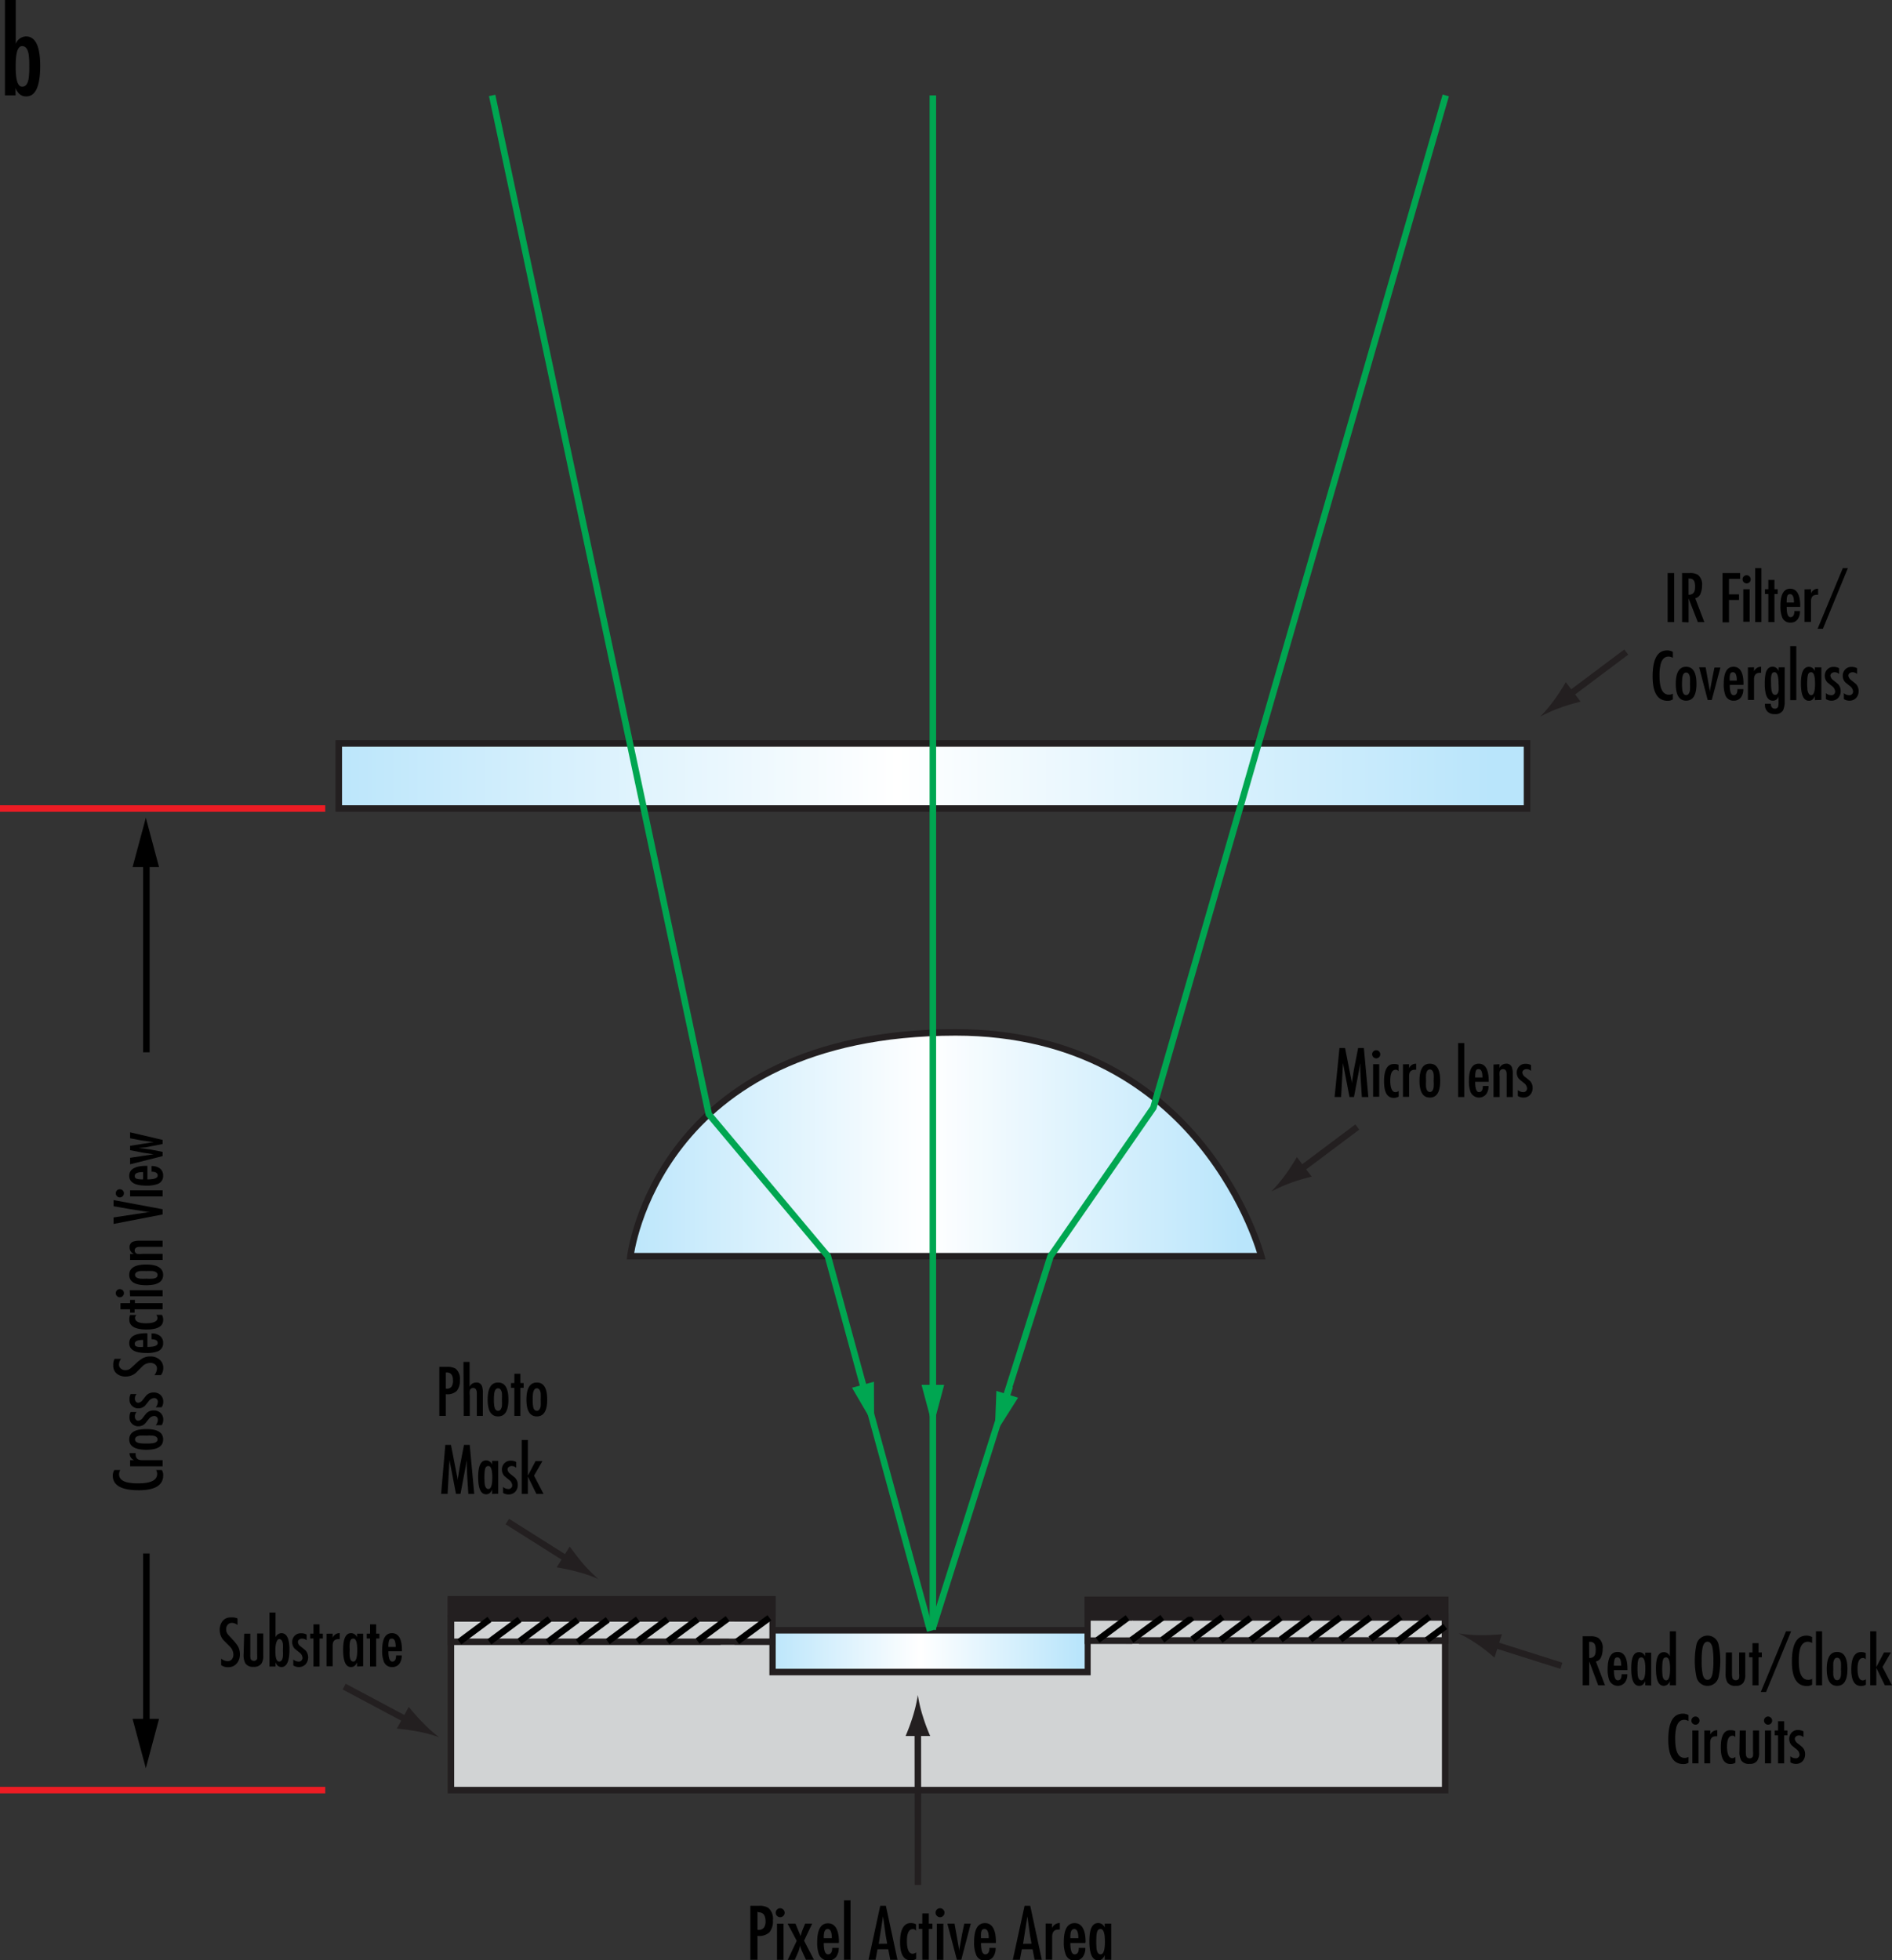 <svg xmlns="http://www.w3.org/2000/svg" xmlns:xlink="http://www.w3.org/1999/xlink" viewBox="0 0 290.86 301.38"><rect x="0" y="0" width="290.86" height="301.38" fill="#333333" stroke="none"/><defs><style>.cls-1,.cls-2,.cls-3,.cls-4,.cls-6,.cls-7{stroke:#231f20;}.cls-1,.cls-10,.cls-11,.cls-12,.cls-2,.cls-3,.cls-6,.cls-7{stroke-miterlimit:10;}.cls-1{fill:url(#linear-gradient);}.cls-2{fill:url(#linear-gradient-2);}.cls-3{fill:url(#linear-gradient-3);}.cls-4,.cls-9{fill:#d1d3d4;}.cls-5{fill:#231f20;}.cls-11,.cls-12,.cls-6,.cls-7,.cls-8{fill:none;}.cls-7{stroke-width:1.05px;}.cls-11,.cls-8{stroke:#000;}.cls-8{stroke-width:1px;}.cls-10{fill:#ef4136;stroke:#ed1c24;}.cls-12{stroke:#00a651;}.cls-13{fill:#00a651;}.cls-14{fill:#009444;}</style><linearGradient id="linear-gradient" x1="118.75" y1="256.14" x2="167.25" y2="256.14" gradientUnits="userSpaceOnUse"><stop offset="0" stop-color="#bce6fb"/><stop offset="0.47" stop-color="#fff"/><stop offset="0.97" stop-color="#b9e5fb"/></linearGradient><linearGradient id="linear-gradient-2" x1="96.91" y1="175.92" x2="193.91" y2="175.92" xlink:href="#linear-gradient"/><linearGradient id="linear-gradient-3" x1="52.08" y1="119.3" x2="234.74" y2="119.3" xlink:href="#linear-gradient"/></defs><g id="Layer_2" data-name="Layer 2"><g id="Layer_1-2" data-name="Layer 1"><rect class="cls-1" x="118.75" y="250.64" width="48.5" height="11"/><path class="cls-2" d="M96.91,193.13s4-34.37,50-34.41c38,0,47,34.41,47,34.41Z"/><rect class="cls-3" x="52.08" y="114.3" width="182.67" height="10"/><polygon class="cls-4" points="222.17 275.21 69.32 275.21 69.32 246.01 113.42 245.94 113.43 257.06 167.25 257.06 173.57 257.06 173.59 246.01 222.17 246.01 222.17 275.21"/><rect class="cls-5" x="68.83" y="245.37" width="50.43" height="3.11"/><rect class="cls-6" x="69.32" y="248.82" width="49.43" height="3.59"/><rect class="cls-7" x="167.25" y="248.64" width="54.92" height="3.59"/><line class="cls-8" x1="75.24" y1="248.98" x2="70.62" y2="252.41"/><line class="cls-8" x1="79.87" y1="248.98" x2="75.24" y2="252.41"/><line class="cls-8" x1="84.49" y1="248.9" x2="79.87" y2="252.33"/><line class="cls-8" x1="88.8" y1="249.02" x2="84.18" y2="252.45"/><line class="cls-8" x1="93.43" y1="249.02" x2="88.8" y2="252.45"/><line class="cls-8" x1="98.06" y1="248.94" x2="93.43" y2="252.37"/><line class="cls-8" x1="102.61" y1="248.94" x2="97.98" y2="252.37"/><line class="cls-8" x1="107.24" y1="248.94" x2="102.61" y2="252.37"/><line class="cls-8" x1="111.86" y1="248.86" x2="107.24" y2="252.29"/><line class="cls-8" x1="183.31" y1="248.68" x2="178.69" y2="252.11"/><rect class="cls-5" x="166.72" y="245.46" width="55.95" height="3.1"/><line class="cls-8" x1="187.94" y1="248.6" x2="183.31" y2="252.03"/><line class="cls-8" x1="192.25" y1="248.72" x2="187.63" y2="252.15"/><line class="cls-8" x1="196.88" y1="248.72" x2="192.25" y2="252.15"/><line class="cls-8" x1="201.5" y1="248.64" x2="196.88" y2="252.07"/><line class="cls-8" x1="206.06" y1="248.64" x2="201.43" y2="252.07"/><line class="cls-8" x1="210.68" y1="248.64" x2="206.06" y2="252.07"/><line class="cls-8" x1="215.31" y1="248.56" x2="210.68" y2="251.99"/><line class="cls-8" x1="219.75" y1="248.56" x2="214.73" y2="252.4"/><line class="cls-8" x1="222.17" y1="250.06" x2="219.36" y2="252.15"/><path d="M257.37,88.1v7.54h-1V88.1Z"/><path d="M258.59,95.64V88.1h1.2a2.29,2.29,0,0,1,1.21.26,1.86,1.86,0,0,1,.66,1.67,3.07,3.07,0,0,1-.22,1.18,1.12,1.12,0,0,1-.83.77l1.4,3.66h-1L259.59,92v3.69Zm1-4.2c.67,0,1-.35,1-1.18a2.32,2.32,0,0,0-.12-.88.73.73,0,0,0-.73-.42h-.16Z"/><path d="M264.8,88.1h2.71V89H265.8v2.38h1.54v.86H265.8v3.44h-1Z"/><path d="M268.52,89.69a.61.61,0,0,1-.45-.18.63.63,0,0,1-.18-.45.6.6,0,0,1,.18-.44.61.61,0,0,1,.45-.18.57.57,0,0,1,.43.19.61.61,0,0,1,.19.43.63.63,0,0,1-.18.45A.62.62,0,0,1,268.52,89.69Zm.46.9v5H268v-5Z"/><path d="M270.78,87.34v8.3h-.95v-8.3Z"/><path d="M271.85,89.16h.94v1.43h.5v.74h-.5v4.31h-.94V91.33h-.52v-.74h.52Z"/><path d="M276.75,93.3h-2.08c0,1.06.19,1.58.58,1.58s.6-.31.6-.94h.86a2.09,2.09,0,0,1-.33,1.24,1.31,1.31,0,0,1-1.13.54,1.29,1.29,0,0,1-1.3-.88,4.62,4.62,0,0,1-.24-1.69q0-2.64,1.5-2.64c1,0,1.54.88,1.54,2.64Zm-2.08-.67h1.12c0-.85-.19-1.28-.58-1.28s-.42.17-.5.49A4.71,4.71,0,0,0,274.67,92.63Z"/><path d="M278.41,90.59v.62a1.16,1.16,0,0,1,1.09-.7v.93h-.17c-.62,0-.92.31-.92,1v3.17h-1v-5Z"/><path d="M283.3,87.34h.78l-3.84,9.33h-.82Z"/><path d="M257.17,100.22v.91a1.6,1.6,0,0,0-.64-.19q-.91,0-1.23,1.14a7.21,7.21,0,0,0-.18,1.84c0,1.92.48,2.88,1.45,2.88a1.27,1.27,0,0,0,.6-.15v.88a1.49,1.49,0,0,1-.8.21q-2.31,0-2.31-3.75,0-4,2.24-4A1.75,1.75,0,0,1,257.17,100.22Z"/><path d="M259.21,107.72c-1.06,0-1.59-.86-1.59-2.59s.53-2.62,1.59-2.62,1.59.88,1.59,2.62S260.27,107.72,259.21,107.72Zm0-.86c.31,0,.5-.24.59-.73a6.9,6.9,0,0,0,0-1,7.42,7.42,0,0,0,0-1c-.09-.48-.28-.73-.59-.73s-.49.25-.58.73a7.71,7.71,0,0,0-.05,1,7.18,7.18,0,0,0,.05,1C258.72,106.62,258.91,106.86,259.21,106.86Z"/><path d="M261.21,102.59h1l.68,3.82h0l0-.3.37-2,.31-1.48h.91l-1.33,5h-.62Z"/><path d="M268,105.3h-2.08c0,1.06.2,1.58.59,1.58s.59-.31.59-.94H268a2,2,0,0,1-.34,1.24,1.31,1.31,0,0,1-1.13.54,1.29,1.29,0,0,1-1.3-.88,4.62,4.62,0,0,1-.24-1.69c0-1.76.5-2.64,1.51-2.64s1.53.88,1.53,2.64Zm-2.08-.67H267c0-.85-.19-1.28-.57-1.28s-.42.17-.5.49A4.41,4.41,0,0,0,265.91,104.63Z"/><path d="M269.65,102.59v.62a1.17,1.17,0,0,1,1.09-.7v.93h-.16c-.62,0-.93.31-.93,1v3.17h-.94v-5Z"/><path d="M274.36,102.59v5.09a3.42,3.42,0,0,1-.24,1.52,1.36,1.36,0,0,1-1.3.59,1.46,1.46,0,0,1-1.09-.38,1.4,1.4,0,0,1-.4-1.08v-.14h.91a.78.78,0,0,0,.14.54.52.52,0,0,0,.47.22.49.49,0,0,0,.52-.36,3.19,3.19,0,0,0,.05-.71l0-.84a.86.86,0,0,1-.9.68c-.51,0-.86-.33-1.05-1a6,6,0,0,1-.17-1.6,7.14,7.14,0,0,1,.14-1.62q.27-1,1.08-1a1,1,0,0,1,.92.68l0,0,0-.58Zm-.94,2.55c0-1.19-.2-1.79-.61-1.79s-.45.25-.54.73a7.46,7.46,0,0,0,0,1,6.46,6.46,0,0,0,.06,1c.09.5.27.75.56.75s.48-.24.55-.72A9.45,9.45,0,0,0,273.42,105.14Z"/><path d="M276.15,99.34v8.3h-.94v-8.3Z"/><path d="M279,107.64V107a1.38,1.38,0,0,1-.34.53.84.84,0,0,1-.6.2q-1.2,0-1.2-2.67c0-1.69.41-2.54,1.23-2.54a1,1,0,0,1,.91.64v-.56H280v5Zm-.56-.76c.39,0,.59-.59.59-1.77s-.2-1.76-.59-1.76-.49.25-.57.73a10.74,10.74,0,0,0,0,2.07C278,106.64,278.16,106.88,278.46,106.88Z"/><path d="M282.73,102.73v.89a1,1,0,0,0-.7-.27.72.72,0,0,0-.45.15.45.45,0,0,0-.19.39,1,1,0,0,0,.42.66l.75.61a1.55,1.55,0,0,1,.41,1.06,1.53,1.53,0,0,1-.39,1.09,1.4,1.4,0,0,1-1.06.41,1.58,1.58,0,0,1-.82-.24v-.92a1.24,1.24,0,0,0,.78.32.56.56,0,0,0,.63-.64,1.14,1.14,0,0,0-.45-.74l-.72-.58a1.44,1.44,0,0,1-.41-1,1.37,1.37,0,0,1,.38-1,1.28,1.28,0,0,1,1-.39A1.71,1.71,0,0,1,282.73,102.73Z"/><path d="M285.49,102.73v.89a1,1,0,0,0-.7-.27.72.72,0,0,0-.45.15.45.45,0,0,0-.19.39,1,1,0,0,0,.42.66l.75.61a1.55,1.55,0,0,1,.41,1.06,1.53,1.53,0,0,1-.39,1.09,1.4,1.4,0,0,1-1.06.41,1.58,1.58,0,0,1-.82-.24v-.92a1.24,1.24,0,0,0,.78.32.56.56,0,0,0,.63-.64,1.14,1.14,0,0,0-.45-.74l-.72-.58a1.44,1.44,0,0,1-.41-1,1.37,1.37,0,0,1,.38-1,1.28,1.28,0,0,1,1-.39A1.71,1.71,0,0,1,285.49,102.73Z"/><path d="M116.45,301.29h-1.1V293h1.32a2.55,2.55,0,0,1,1.43.31,2.17,2.17,0,0,1,.72,1.91,2.65,2.65,0,0,1-.55,1.87,2.32,2.32,0,0,1-1.82.53Zm.15-7.34h-.15v2.73a1,1,0,0,0,1-.34,1.72,1.72,0,0,0,.24-1C117.66,294.4,117.3,294,116.6,294Z"/><path d="M119.94,294.75a.69.69,0,0,1-.48-1.18.66.66,0,0,1,.48-.2.72.72,0,0,1,.69.68.66.66,0,0,1-.2.49A.64.64,0,0,1,119.94,294.75Zm.51,1v5.55h-1v-5.55Z"/><path d="M121.08,295.74h1.21l.78,1.9.26-.82.45-1.08h1.08l-1.25,2.62,1.52,2.93H123.9l-.55-1.2a4.48,4.48,0,0,1-.36-1h0a4.54,4.54,0,0,1-.37,1.22l-.44,1h-1.08l1.38-2.93Z"/><path d="M128.93,298.72h-2.29c0,1.16.22,1.74.65,1.74s.65-.35.65-1h1a2.29,2.29,0,0,1-.38,1.37,1.56,1.56,0,0,1-2.67-.38,5.26,5.26,0,0,1-.26-1.86c0-1.93.55-2.9,1.66-2.9s1.68,1,1.68,2.9Zm-2.29-.74h1.24q0-1.41-.63-1.41c-.28,0-.46.18-.55.54A4.18,4.18,0,0,0,126.64,298Z"/><path d="M130.75,292.16v9.13h-1v-9.13Z"/><path d="M135.32,293h.87l1.78,8.29h-1.11l-.31-1.61H134.9l-.3,1.61h-1.08Zm1.07,5.82-.22-1.2-.42-3h0l-.66,4.22Z"/><path d="M140.82,295.84v1h0a.56.56,0,0,0-.48-.26c-.61,0-.92.61-.92,1.85s.3,1.94.89,1.94a.9.9,0,0,0,.53-.21v1a1.59,1.59,0,0,1-.83.22c-1.1,0-1.64-.94-1.64-2.81s.55-2.92,1.65-2.92A1.77,1.77,0,0,1,140.82,295.84Z"/><path d="M141.79,294.17h1v1.57h.55v.81h-.55v4.74h-1v-4.74h-.56v-.81h.56Z"/><path d="M144.52,294.75a.65.65,0,0,1-.49-.21.63.63,0,0,1-.2-.49.62.62,0,0,1,.2-.48.68.68,0,0,1,.49-.2.66.66,0,0,1,.48.21.65.65,0,0,1,.2.47.66.66,0,0,1-.2.49A.63.63,0,0,1,144.52,294.75Zm.5,1v5.55h-1v-5.55Z"/><path d="M145.64,295.74h1.1l.75,4.2h0l0-.33.41-2.24.34-1.63h1l-1.46,5.55h-.68Z"/><path d="M153.1,298.72h-2.29c0,1.16.22,1.74.65,1.74s.65-.35.65-1h.95a2.29,2.29,0,0,1-.37,1.37,1.45,1.45,0,0,1-1.24.59,1.42,1.42,0,0,1-1.43-1,5,5,0,0,1-.27-1.86c0-1.93.56-2.9,1.67-2.9s1.68,1,1.68,2.9Zm-2.29-.74H152c0-.94-.21-1.41-.62-1.41s-.47.18-.56.54A5.37,5.37,0,0,0,150.81,298Z"/><path d="M157.51,293h.87l1.78,8.29h-1.11l-.31-1.61h-1.65l-.31,1.61H155.7Zm1.07,5.82-.22-1.2-.42-3h0l-.66,4.22Z"/><path d="M161.73,295.74v.68a1.28,1.28,0,0,1,1.2-.77v1h-.18c-.68,0-1,.34-1,1.13v3.49h-1v-5.55Z"/><path d="M166.84,298.72h-2.29c0,1.16.21,1.74.65,1.74s.65-.35.65-1h1a2.29,2.29,0,0,1-.37,1.37,1.45,1.45,0,0,1-1.24.59,1.42,1.42,0,0,1-1.43-1,5,5,0,0,1-.27-1.86c0-1.93.56-2.9,1.66-2.9s1.69,1,1.69,2.9Zm-2.29-.74h1.23q0-1.41-.63-1.41c-.27,0-.46.18-.55.54A5.37,5.37,0,0,0,164.55,298Z"/><path d="M169.83,301.29v-.71a1.56,1.56,0,0,1-.38.58.92.92,0,0,1-.65.22c-.88,0-1.33-1-1.33-2.94s.46-2.79,1.36-2.79a1.06,1.06,0,0,1,1,.7v-.61h1v5.55Zm-.62-.83c.43,0,.65-.65.65-1.95s-.22-1.94-.65-1.94-.54.27-.63.81a12.91,12.91,0,0,0,0,2.27Q168.71,300.46,169.21,300.46Z"/><line class="cls-6" x1="240.83" y1="107.13" x2="250.01" y2="100.25"/><path class="cls-5" d="M239.88,108.8c1.21-.44,2.06-.65,3.1-.93l-2.27-3a29.08,29.08,0,0,1-1.76,2.72,22.37,22.37,0,0,1-2.19,2.6A22.82,22.82,0,0,1,239.88,108.8Z"/><path d="M205.92,161.12h.86l1.07,5.44h0l0-.31.29-1.81.65-3.32h.88l.69,7.54h-1l-.18-2.81-.06-1.4v-1h0l-.19,1.08-.78,4.12h-.69l-1-5.2h0l-.29,5.2h-1Z"/><path d="M211.57,162.71a.6.6,0,0,1-.44-.18.65.65,0,0,1-.19-.45.61.61,0,0,1,.19-.44.6.6,0,0,1,.44-.18.63.63,0,0,1,.62.62.64.64,0,0,1-.18.45A.59.59,0,0,1,211.57,162.71Zm.46.9v5h-.94v-5Z"/><path d="M215,163.7v1h0a.49.49,0,0,0-.44-.24c-.55,0-.83.56-.83,1.68s.27,1.77.81,1.77a.8.8,0,0,0,.48-.19v.87a1.49,1.49,0,0,1-.76.2c-1,0-1.49-.85-1.49-2.56s.5-2.65,1.5-2.65A1.72,1.72,0,0,1,215,163.7Z"/><path d="M216.62,163.61v.62a1.15,1.15,0,0,1,1.09-.7v.93h-.16c-.62,0-.93.3-.93,1v3.17h-.94v-5Z"/><path d="M219.81,168.74c-1.06,0-1.59-.86-1.59-2.59s.53-2.62,1.59-2.62,1.59.87,1.59,2.62S220.87,168.74,219.81,168.74Zm0-.86c.31,0,.51-.24.59-.73a7,7,0,0,0,0-1,7.33,7.33,0,0,0,0-1c-.08-.49-.28-.73-.59-.73s-.49.24-.58.73a7.6,7.6,0,0,0,0,1,7.28,7.28,0,0,0,0,1C219.32,167.64,219.51,167.88,219.81,167.88Z"/><path d="M225.1,160.36v8.3h-.94v-8.3Z"/><path d="M228.86,166.32h-2.08c0,1.05.2,1.58.59,1.58s.59-.31.59-.94h.87a2,2,0,0,1-.34,1.24,1.42,1.42,0,0,1-2.43-.34,4.66,4.66,0,0,1-.24-1.69c0-1.76.51-2.64,1.51-2.64s1.53.88,1.53,2.64Zm-2.08-.67h1.12c0-.85-.19-1.28-.57-1.28s-.42.16-.5.49A4.33,4.33,0,0,0,226.78,165.65Z"/><path d="M230.52,163.61v.58a1.11,1.11,0,0,1,1-.66.88.88,0,0,1,.9.54,3.06,3.06,0,0,1,.14,1.12v3.47h-.94v-3.49c0-.53-.18-.8-.56-.8a.51.51,0,0,0-.52.41,3.56,3.56,0,0,0,0,.73v3.15h-.94v-5Z"/><path d="M235.37,163.75v.89a1,1,0,0,0-.7-.27.72.72,0,0,0-.45.15.47.47,0,0,0-.19.39,1,1,0,0,0,.42.66c.46.36.71.56.75.61a1.49,1.49,0,0,1,.41,1.06,1.53,1.53,0,0,1-.39,1.09,1.4,1.4,0,0,1-1.06.41,1.58,1.58,0,0,1-.82-.24v-.92a1.29,1.29,0,0,0,.78.32.56.56,0,0,0,.63-.64,1.14,1.14,0,0,0-.45-.74l-.72-.58a1.46,1.46,0,0,1-.41-1,1.37,1.37,0,0,1,.38-1,1.28,1.28,0,0,1,1-.39A1.58,1.58,0,0,1,235.37,163.75Z"/><line class="cls-6" x1="199.49" y1="180.14" x2="208.66" y2="173.27"/><path class="cls-5" d="M198.53,181.82c1.22-.44,2.07-.65,3.11-.93l-2.27-3c-.19.34-1,1.67-1.76,2.71a23.85,23.85,0,0,1-2.19,2.61A22.6,22.6,0,0,1,198.53,181.82Z"/><path d="M68.54,217.68h-1v-7.54h1.2a2.44,2.44,0,0,1,1.3.28,2,2,0,0,1,.66,1.74,2.43,2.43,0,0,1-.5,1.7,2.11,2.11,0,0,1-1.66.48Zm.14-6.68h-.14v2.49a.93.93,0,0,0,.88-.31,1.59,1.59,0,0,0,.22-.93C69.64,211.42,69.32,211,68.68,211Z"/><path d="M71.25,209.38h.94v3.83a1.09,1.09,0,0,1,1-.66.86.86,0,0,1,.9.54,3.06,3.06,0,0,1,.14,1.12v3.47h-.93v-3.49c0-.53-.19-.8-.57-.8a.5.5,0,0,0-.51.41,3,3,0,0,0,0,.73v3.15h-.94Z"/><path d="M76.57,217.76c-1.07,0-1.6-.86-1.6-2.59s.53-2.62,1.6-2.62,1.59.87,1.59,2.62S77.62,217.76,76.57,217.76Zm0-.86c.3,0,.5-.24.59-.73a8.88,8.88,0,0,0,0-1,9.43,9.43,0,0,0,0-1c-.09-.48-.29-.73-.59-.73s-.5.25-.58.73a5.91,5.91,0,0,0-.06,1,5.58,5.58,0,0,0,.06,1C76.07,216.66,76.26,216.9,76.57,216.9Z"/><path d="M79.08,211.2H80v1.43h.5v.74H80v4.31h-.93v-4.31h-.51v-.74h.51Z"/><path d="M82.53,217.76c-1.07,0-1.6-.86-1.6-2.59s.53-2.62,1.6-2.62,1.59.87,1.59,2.62S83.58,217.76,82.53,217.76Zm0-.86c.3,0,.5-.24.59-.73a8.88,8.88,0,0,0,0-1,9.43,9.43,0,0,0,0-1c-.09-.48-.29-.73-.59-.73s-.5.25-.58.73a5.91,5.91,0,0,0-.06,1,5.58,5.58,0,0,0,.06,1C82,216.66,82.22,216.9,82.53,216.9Z"/><path d="M68.46,222.14h.87l1.06,5.44h0l0-.31.3-1.81.64-3.32h.88l.7,7.54H72l-.18-2.81-.06-1.4v-1h0l-.19,1.08-.78,4.12h-.69l-1-5.2h0l-.29,5.2h-1Z"/><path d="M75.65,229.68V229a1.38,1.38,0,0,1-.34.53.84.84,0,0,1-.6.2q-1.2,0-1.2-2.67c0-1.69.41-2.54,1.23-2.54a1,1,0,0,1,.91.64v-.56h.94v5.05Zm-.56-.76c.39,0,.59-.59.59-1.77s-.2-1.76-.59-1.76-.49.24-.57.73a10.74,10.74,0,0,0,0,2.07C74.6,228.68,74.79,228.92,75.09,228.92Z"/><path d="M79.36,224.77v.89a1,1,0,0,0-.7-.27.72.72,0,0,0-.45.15.44.44,0,0,0-.19.39,1,1,0,0,0,.42.66l.75.61a1.55,1.55,0,0,1,.41,1.06,1.53,1.53,0,0,1-.39,1.09,1.4,1.4,0,0,1-1.06.41,1.58,1.58,0,0,1-.82-.24v-.92a1.24,1.24,0,0,0,.78.32.56.56,0,0,0,.63-.64,1.14,1.14,0,0,0-.45-.74l-.72-.58a1.46,1.46,0,0,1-.41-1,1.37,1.37,0,0,1,.38-1,1.28,1.28,0,0,1,1-.39A1.61,1.61,0,0,1,79.36,224.77Z"/><path d="M80.21,221.38h.94v5.49l1.18-2.24h1.06l-1.29,2.24,1.46,2.81h-1.1L81.15,227v2.68h-.94Z"/><line class="cls-6" x1="87.68" y1="240.04" x2="77.99" y2="233.92"/><path class="cls-5" d="M89.58,240.34c-.84-1-1.34-1.7-2-2.57l-2,3.2a29.69,29.69,0,0,1,3.17.68A22.5,22.5,0,0,1,92,242.76,21.93,21.93,0,0,1,89.58,240.34Z"/><path d="M243.31,259.1v-7.54h1.2a2.27,2.27,0,0,1,1.21.26,1.85,1.85,0,0,1,.66,1.68,3.1,3.1,0,0,1-.21,1.18,1.12,1.12,0,0,1-.83.76l1.4,3.66h-1.05l-1.38-3.69v3.69Zm1-4.2c.68,0,1-.34,1-1.18a2.32,2.32,0,0,0-.12-.88.74.74,0,0,0-.74-.42h-.16Z"/><path d="M250.19,256.76h-2.08c0,1.06.2,1.58.6,1.58s.58-.31.58-.94h.88a2,2,0,0,1-.35,1.24,1.42,1.42,0,0,1-2.43-.34,4.62,4.62,0,0,1-.24-1.69c0-1.76.51-2.64,1.52-2.64s1.52.88,1.52,2.64Zm-2.08-.67h1.12c0-.85-.19-1.28-.56-1.28s-.42.17-.5.49A3.44,3.44,0,0,0,248.11,256.09Z"/><path d="M252.92,259.1v-.65a1.38,1.38,0,0,1-.35.53.83.83,0,0,1-.59.2c-.81,0-1.21-.89-1.21-2.67S251.18,254,252,254a1,1,0,0,1,.91.64v-.56h.93v5.05Zm-.57-.76c.4,0,.59-.59.59-1.77s-.19-1.76-.59-1.76-.49.25-.57.73a10.74,10.74,0,0,0,0,2.07C251.86,258.1,252.05,258.34,252.35,258.34Z"/><path d="M256.71,259.1v-.65a1,1,0,0,1-.93.73c-.81,0-1.21-.89-1.21-2.67S255,254,255.81,254a1,1,0,0,1,.9.64V250.8h.94v8.3Zm-.56-.76c.4,0,.59-.59.59-1.77s-.19-1.76-.59-1.76-.49.25-.57.73a10.74,10.74,0,0,0,0,2.07C255.66,258.1,255.85,258.34,256.15,258.34Z"/><path d="M262.5,251.46a1.72,1.72,0,0,1,1.71,1.42,12.08,12.08,0,0,1,0,4.89,1.74,1.74,0,0,1-3.42,0,12.08,12.08,0,0,1,0-4.89A1.74,1.74,0,0,1,262.5,251.46Zm0,.94c-.36,0-.61.29-.75.86a10,10,0,0,0-.15,2.07,9.88,9.88,0,0,0,.15,2.06q.21.87.75.87t.75-.87a9.88,9.88,0,0,0,.15-2.06,10,10,0,0,0-.15-2.07C263.11,252.69,262.86,252.4,262.5,252.4Z"/><path d="M265.32,254.05h.94v3.16a3.37,3.37,0,0,0,.05.72.5.5,0,0,0,.53.39.48.48,0,0,0,.52-.36,3.2,3.2,0,0,0,0-.7v-3.21h.94v3.41a2.11,2.11,0,0,1-.3,1.25,1.33,1.33,0,0,1-1.16.47,1.41,1.41,0,0,1-1.29-.53,2.67,2.67,0,0,1-.27-1.39Z"/><path d="M269.41,252.62h.94v1.43h.5v.74h-.5v4.31h-.94v-4.31h-.51v-.74h.51Z"/><path d="M274.56,250.8h.79l-3.85,9.33h-.81Z"/><path d="M278.58,251.68v.91a1.56,1.56,0,0,0-.64-.19q-.9,0-1.23,1.14a7.21,7.21,0,0,0-.18,1.84c0,1.92.49,2.88,1.45,2.88a1.21,1.21,0,0,0,.6-.15V259a1.47,1.47,0,0,1-.8.21q-2.31,0-2.31-3.75,0-4,2.24-4A1.75,1.75,0,0,1,278.58,251.68Z"/><path d="M280.11,250.8v8.3h-.94v-8.3Z"/><path d="M282.42,259.18c-1.06,0-1.59-.86-1.59-2.59s.53-2.62,1.59-2.62,1.59.88,1.59,2.62S283.48,259.18,282.42,259.18Zm0-.86c.31,0,.51-.24.59-.73a6.9,6.9,0,0,0,0-1,7.42,7.42,0,0,0,0-1c-.08-.48-.28-.73-.59-.73s-.49.25-.58.73a7.71,7.71,0,0,0,0,1,7.18,7.18,0,0,0,0,1C281.93,258.08,282.12,258.32,282.42,258.32Z"/><path d="M286.83,254.14v1h0a.49.49,0,0,0-.44-.24c-.55,0-.83.56-.83,1.68s.27,1.77.81,1.77a.8.8,0,0,0,.48-.19V259a1.39,1.39,0,0,1-.76.2c-1,0-1.49-.85-1.49-2.56s.5-2.65,1.5-2.65A1.72,1.72,0,0,1,286.83,254.14Z"/><path d="M287.51,250.8h.94v5.49l1.18-2.24h1.06l-1.29,2.24,1.46,2.81h-1.1l-1.31-2.68v2.68h-.94Z"/><path d="M259.58,263.68v.91a1.56,1.56,0,0,0-.64-.19q-.9,0-1.23,1.14a7.21,7.21,0,0,0-.18,1.84c0,1.92.49,2.88,1.45,2.88a1.21,1.21,0,0,0,.6-.15V271a1.47,1.47,0,0,1-.8.21q-2.31,0-2.31-3.75,0-4,2.24-4A1.75,1.75,0,0,1,259.58,263.68Z"/><path d="M260.65,265.15a.6.6,0,0,1-.44-.18.62.62,0,0,1,0-.89.6.6,0,0,1,.44-.18.61.61,0,0,1,.44.19.6.6,0,0,1,.18.43.61.61,0,0,1-.18.45A.59.59,0,0,1,260.65,265.15Zm.46.9v5.05h-.94v-5.05Z"/><path d="M262.92,266.05v.62A1.18,1.18,0,0,1,264,266v.93h-.16c-.62,0-.93.31-.93,1v3.17H262v-5.05Z"/><path d="M266.77,266.14v.95h0a.49.49,0,0,0-.44-.24c-.55,0-.83.56-.83,1.68s.27,1.77.81,1.77a.8.8,0,0,0,.48-.19V271a1.39,1.39,0,0,1-.76.2c-1,0-1.49-.85-1.49-2.56S265,266,266,266A1.72,1.72,0,0,1,266.77,266.14Z"/><path d="M267.45,266.05h.94v3.16a3.37,3.37,0,0,0,.05.72.5.5,0,0,0,.53.39.48.48,0,0,0,.52-.36,3.2,3.2,0,0,0,0-.7v-3.21h.94v3.41a2.11,2.11,0,0,1-.3,1.25,1.33,1.33,0,0,1-1.16.47,1.41,1.41,0,0,1-1.29-.53,2.67,2.67,0,0,1-.27-1.39Z"/><path d="M271.81,265.15a.6.6,0,0,1-.44-.18.62.62,0,0,1,0-.89.6.6,0,0,1,.44-.18.61.61,0,0,1,.44.19.6.6,0,0,1,.18.43.61.61,0,0,1-.18.45A.59.59,0,0,1,271.81,265.15Zm.46.9v5.05h-.94v-5.05Z"/><path d="M273.34,264.62h.94v1.43h.5v.74h-.5v4.31h-.94v-4.31h-.51v-.74h.51Z"/><path d="M277.26,266.19v.89a1,1,0,0,0-.7-.27.72.72,0,0,0-.45.15.49.49,0,0,0-.19.39,1,1,0,0,0,.42.66c.46.36.71.57.75.61a1.5,1.5,0,0,1,.41,1.06,1.53,1.53,0,0,1-.39,1.09,1.36,1.36,0,0,1-1.06.41,1.58,1.58,0,0,1-.82-.24V270a1.24,1.24,0,0,0,.78.32.56.56,0,0,0,.63-.64,1.14,1.14,0,0,0-.45-.74l-.72-.58a1.44,1.44,0,0,1-.41-1,1.37,1.37,0,0,1,.38-1,1.28,1.28,0,0,1,1-.39A1.68,1.68,0,0,1,277.26,266.19Z"/><line class="cls-6" x1="229.11" y1="252.64" x2="240.04" y2="256.1"/><path class="cls-5" d="M227.19,252.84c1.07.73,1.73,1.3,2.56,2l1.14-3.6c-.39.05-1.94.16-3.24.15a21.42,21.42,0,0,1-3.39-.27A22.76,22.76,0,0,1,227.19,252.84Z"/><path d="M36.51,248.82v1a1.5,1.5,0,0,0-.85-.32.81.81,0,0,0-.65.28,1,1,0,0,0-.24.69,1.17,1.17,0,0,0,.28.82l.76.83a6.36,6.36,0,0,1,.78,1,2.53,2.53,0,0,1,.29,1.22,2.08,2.08,0,0,1-.47,1.38,1.62,1.62,0,0,1-1.3.59A1.69,1.69,0,0,1,34,256v-1a1.69,1.69,0,0,0,1,.39.81.81,0,0,0,.67-.32,1.19,1.19,0,0,0,.21-.73,1.81,1.81,0,0,0-.55-1.21l-1-1a2.38,2.38,0,0,1-.55-1.53,2.1,2.1,0,0,1,.42-1.36,1.52,1.52,0,0,1,1.27-.57A2.05,2.05,0,0,1,36.51,248.82Z"/><path d="M37.54,251.16h.94v3.16a2.8,2.8,0,0,0,.05.72.56.56,0,0,0,1,0,4.16,4.16,0,0,0,0-.7v-3.21h.94v3.41a2.11,2.11,0,0,1-.3,1.25,1.37,1.37,0,0,1-1.16.47,1.41,1.41,0,0,1-1.29-.53,2.67,2.67,0,0,1-.27-1.39Z"/><path d="M41.42,256.21v-8.3h.94v3.81a1,1,0,0,1,.9-.64c.82,0,1.24.85,1.24,2.54s-.4,2.67-1.21,2.67a.88.88,0,0,1-.59-.2,1.34,1.34,0,0,1-.34-.53v.65Zm1.5-.76c.3,0,.49-.24.57-.73a7.89,7.89,0,0,0,0-1,7.6,7.6,0,0,0,0-1c-.08-.49-.27-.73-.57-.73s-.59.59-.59,1.76S42.52,255.45,42.92,255.45Z"/><path d="M47.14,251.3v.89a1,1,0,0,0-.7-.27.68.68,0,0,0-.45.15.44.44,0,0,0-.19.39.89.89,0,0,0,.42.66l.75.61a1.64,1.64,0,0,1,0,2.15,1.42,1.42,0,0,1-1.06.41,1.56,1.56,0,0,1-.82-.24v-.92a1.25,1.25,0,0,0,.78.32.56.56,0,0,0,.63-.64,1.14,1.14,0,0,0-.45-.74l-.72-.58a1.42,1.42,0,0,1-.41-1,1.37,1.37,0,0,1,.37-1,1.3,1.3,0,0,1,1-.39A1.61,1.61,0,0,1,47.14,251.3Z"/><path d="M48.19,249.73h.94v1.43h.5v.74h-.5v4.31h-.94V251.9h-.51v-.74h.51Z"/><path d="M51.14,251.16v.62a1.14,1.14,0,0,1,1.09-.7V252h-.17c-.62,0-.92.3-.92,1v3.17H50.2v-5Z"/><path d="M54.89,256.21v-.65a1.47,1.47,0,0,1-.35.53.86.86,0,0,1-.59.2q-1.2,0-1.2-2.67c0-1.69.41-2.54,1.23-2.54a1,1,0,0,1,.91.64v-.56h.94v5Zm-.56-.76c.39,0,.59-.59.59-1.77s-.2-1.76-.59-1.76-.49.24-.57.73a6.21,6.21,0,0,0,0,1,6.28,6.28,0,0,0,0,1C53.84,255.21,54,255.45,54.33,255.45Z"/><path d="M56.89,249.73h.94v1.43h.5v.74h-.5v4.31h-.94V251.9h-.51v-.74h.51Z"/><path d="M61.79,253.87H59.71c0,1,.19,1.58.59,1.58s.59-.31.59-.94h.87a2.12,2.12,0,0,1-.34,1.24,1.31,1.31,0,0,1-1.13.54,1.29,1.29,0,0,1-1.3-.88,4.66,4.66,0,0,1-.24-1.69c0-1.76.5-2.64,1.51-2.64s1.53.88,1.53,2.64Zm-2.08-.67h1.12c0-.85-.19-1.28-.57-1.28s-.42.16-.5.49A3.56,3.56,0,0,0,59.71,253.2Z"/><line class="cls-6" x1="63.03" y1="264.69" x2="52.91" y2="259.3"/><path class="cls-5" d="M65,264.84c-.92-.92-1.47-1.6-2.16-2.42L61,265.76a30.21,30.21,0,0,1,3.21.44,21.72,21.72,0,0,1,3.29.88A22.67,22.67,0,0,1,65,264.84Z"/><line class="cls-6" x1="141.1" y1="265.66" x2="141.12" y2="289.79"/><path class="cls-5" d="M140.33,263.89a31.54,31.54,0,0,1-1.11,3H143a27.9,27.9,0,0,1-1.12-3,21.52,21.52,0,0,1-.78-3.3A22.89,22.89,0,0,1,140.33,263.89Z"/><rect class="cls-9" x="112.08" y="249.31" width="6.2" height="2.59"/><path d="M17.58,226h.91a1.42,1.42,0,0,0-.19.64q0,.9,1.14,1.23a7.21,7.21,0,0,0,1.84.18c1.92,0,2.88-.49,2.88-1.45A1.21,1.21,0,0,0,24,226h.88a1.47,1.47,0,0,1,.21.8q0,2.31-3.75,2.31-4,0-4-2.24A1.66,1.66,0,0,1,17.58,226Z"/><path d="M20,224.49h.62a1.15,1.15,0,0,1-.7-1.09h.93v.16c0,.62.3.93,1,.93H25v.94H20Z"/><path d="M25.08,221.3c0,1.06-.86,1.59-2.59,1.59s-2.62-.53-2.62-1.59.87-1.59,2.62-1.59S25.08,220.24,25.08,221.3Zm-.86,0c0-.31-.24-.51-.73-.59a7,7,0,0,0-1,0,7.33,7.33,0,0,0-1,0c-.49.08-.73.28-.73.59s.24.49.73.58a7.6,7.6,0,0,0,1,.05,7.28,7.28,0,0,0,1-.05C24,221.79,24.22,221.6,24.22,221.3Z"/><path d="M20.09,217.08H21a1,1,0,0,0-.27.7.77.77,0,0,0,.14.45.5.5,0,0,0,.4.19,1,1,0,0,0,.66-.42c.36-.46.56-.71.61-.75a1.49,1.49,0,0,1,1.06-.41,1.53,1.53,0,0,1,1.09.39,1.4,1.4,0,0,1,.41,1.06,1.58,1.58,0,0,1-.24.82h-.92a1.29,1.29,0,0,0,.32-.78.56.56,0,0,0-.64-.63,1.14,1.14,0,0,0-.74.45l-.58.72a1.46,1.46,0,0,1-1,.41,1.37,1.37,0,0,1-1-.38,1.28,1.28,0,0,1-.39-1A1.58,1.58,0,0,1,20.09,217.08Z"/><path d="M20.09,214.32H21a1,1,0,0,0-.27.7.77.77,0,0,0,.14.45.5.5,0,0,0,.4.19,1,1,0,0,0,.66-.42c.36-.46.56-.71.61-.75a1.49,1.49,0,0,1,1.06-.41,1.53,1.53,0,0,1,1.09.39,1.4,1.4,0,0,1,.41,1.06,1.58,1.58,0,0,1-.24.82h-.92a1.29,1.29,0,0,0,.32-.78.56.56,0,0,0-.64-.63,1.14,1.14,0,0,0-.74.45l-.58.72a1.46,1.46,0,0,1-1,.41,1.37,1.37,0,0,1-1-.38,1.28,1.28,0,0,1-.39-1A1.58,1.58,0,0,1,20.09,214.32Z"/><path d="M17.61,208.91h1a1.48,1.48,0,0,0-.32.85.79.79,0,0,0,.28.64,1,1,0,0,0,.69.25,1.21,1.21,0,0,0,.82-.28l.83-.76a5.31,5.31,0,0,1,1-.78,2.42,2.42,0,0,1,1.22-.29,2.08,2.08,0,0,1,1.38.47,1.61,1.61,0,0,1,.59,1.3,1.71,1.71,0,0,1-.36,1.1h-1a1.74,1.74,0,0,0,.39-1,.79.79,0,0,0-.32-.67,1.19,1.19,0,0,0-.73-.21,1.76,1.76,0,0,0-1.21.55l-1,1a2.43,2.43,0,0,1-1.53.55,2.1,2.1,0,0,1-1.36-.42,1.53,1.53,0,0,1-.57-1.27A2.05,2.05,0,0,1,17.61,208.91Z"/><path d="M22.66,205v2.08c1.05,0,1.58-.2,1.58-.59s-.31-.59-.94-.59V205a2,2,0,0,1,1.24.34,1.31,1.31,0,0,1,.54,1.13,1.29,1.29,0,0,1-.88,1.3,4.66,4.66,0,0,1-1.69.24c-1.76,0-2.64-.5-2.64-1.51s.88-1.53,2.64-1.53ZM22,207.07V206c-.85,0-1.28.19-1.28.57s.16.42.49.5A4.33,4.33,0,0,0,22,207.07Z"/><path d="M20,202.17H21v0a.49.49,0,0,0-.24.44c0,.55.56.83,1.68.83s1.77-.27,1.77-.81a.8.8,0,0,0-.19-.48h.87a1.49,1.49,0,0,1,.2.76c0,1-.85,1.49-2.56,1.49s-2.65-.5-2.65-1.5A1.72,1.72,0,0,1,20,202.17Z"/><path d="M18.52,201.29v-.94H20v-.5h.74v.5H25v.94H20.69v.51H20v-.51Z"/><path d="M19.05,198.81a.6.6,0,0,1-.18.44.61.61,0,0,1-.45.19.58.58,0,0,1-.44-.19.6.6,0,0,1-.18-.44.61.61,0,0,1,.62-.62.64.64,0,0,1,.45.18A.59.59,0,0,1,19.05,198.81Zm.9-.46H25v.94H20Z"/><path d="M25.08,196c0,1.06-.86,1.59-2.59,1.59s-2.62-.53-2.62-1.59.87-1.59,2.62-1.59S25.08,195,25.08,196Zm-.86,0c0-.31-.24-.5-.73-.59a7,7,0,0,0-1,0,7.33,7.33,0,0,0-1,0c-.49.09-.73.28-.73.59s.24.49.73.58a7.6,7.6,0,0,0,1,0,7.28,7.28,0,0,0,1,0C24,196.53,24.22,196.34,24.22,196Z"/><path d="M20,192.79h.58a1.1,1.1,0,0,1-.66-1,.88.88,0,0,1,.54-.9,3.3,3.3,0,0,1,1.12-.14H25v.94H21.51c-.53,0-.8.18-.8.56a.51.51,0,0,0,.41.52,3.56,3.56,0,0,0,.73,0H25v.94H20Z"/><path d="M17.46,188.17v-1l5.67-.86v0l-.47,0-2.54-.4-2.66-.46v-.95L25,185.91v.8Z"/><path d="M19.05,183.46a.6.6,0,0,1-.18.44.61.61,0,0,1-.45.19.58.58,0,0,1-.44-.19.6.6,0,0,1-.18-.44.61.61,0,0,1,.62-.62.64.64,0,0,1,.45.18A.6.6,0,0,1,19.05,183.46ZM20,183H25v.94H20Z"/><path d="M22.66,179.24v2.08c1.05,0,1.58-.2,1.58-.59s-.31-.59-.94-.59v-.87a2,2,0,0,1,1.24.34,1.31,1.31,0,0,1,.54,1.13,1.29,1.29,0,0,1-.88,1.3,4.66,4.66,0,0,1-1.69.24c-1.76,0-2.64-.5-2.64-1.51s.88-1.53,2.64-1.53ZM22,181.32V180.2c-.85,0-1.28.19-1.28.57s.16.42.49.5A4.33,4.33,0,0,0,22,181.32Z"/><path d="M20,179v-1l3.62-.54v0L22,177.22,20,176.83v-.67l3.62-.57v0l-1.88-.26L20,175v-.92L25,175.25v.63l-2.59.51-1.12.1v0l1.81.23,1.9.37v.65Z"/><line class="cls-10" x1="50" y1="124.3" y2="124.3"/><line class="cls-10" x1="50" y1="275.21" y2="275.21"/><line class="cls-11" x1="22.5" y1="161.78" x2="22.5" y2="131.93"/><polygon points="24.45 133.31 22.42 125.72 20.38 133.31 24.45 133.31"/><line class="cls-11" x1="22.5" y1="265.65" x2="22.5" y2="238.83"/><polygon points="24.45 264.26 22.42 271.85 20.38 264.26 24.45 264.26"/><polyline class="cls-12" points="75.66 14.67 108.96 171.29 127.27 193.13 143 250.74"/><line class="cls-12" x1="143.41" y1="250.58" x2="143.41" y2="14.67"/><polygon class="cls-13" points="141.67 212.91 143.41 219.42 145.15 212.91 141.67 212.91"/><polygon class="cls-13" points="130.98 213.35 134.38 219.17 134.35 212.43 130.98 213.35"/><line class="cls-14" x1="155.23" y1="213.14" x2="152.91" y2="220.57"/><line class="cls-12" x1="155.23" y1="213.14" x2="154.49" y2="215.5"/><polygon class="cls-13" points="153.18 213.84 152.91 220.57 156.51 214.88 153.18 213.84"/><polyline class="cls-12" points="143.41 250.27 161.5 193.13 177.31 170.3 222.26 14.67"/><rect class="cls-9" x="167.67" y="249.17" width="6.5" height="2.56"/><line class="cls-8" x1="173.35" y1="248.72" x2="168.73" y2="252.15"/><rect class="cls-9" x="167.67" y="252.75" width="7.42" height="5.71"/><rect class="cls-9" x="110.79" y="252.9" width="7.49" height="5.61"/><line class="cls-8" x1="118.28" y1="248.72" x2="113.33" y2="252.37"/><line class="cls-8" x1="178.69" y1="248.68" x2="173.94" y2="252.15"/><path d="M.76,14.67V0H2.42V6.74A1.75,1.75,0,0,1,4,5.6q2.17,0,2.18,4.5c0,3.14-.71,4.72-2.13,4.72A1.49,1.49,0,0,1,3,14.46a2.34,2.34,0,0,1-.61-.94v1.15Zm2.65-1.34c.53,0,.87-.43,1-1.29a12.69,12.69,0,0,0,.09-1.84,12.27,12.27,0,0,0-.09-1.82c-.14-.86-.48-1.29-1-1.29-.69,0-1,1-1,3.11S2.72,13.33,3.41,13.33Z"/></g></g></svg>